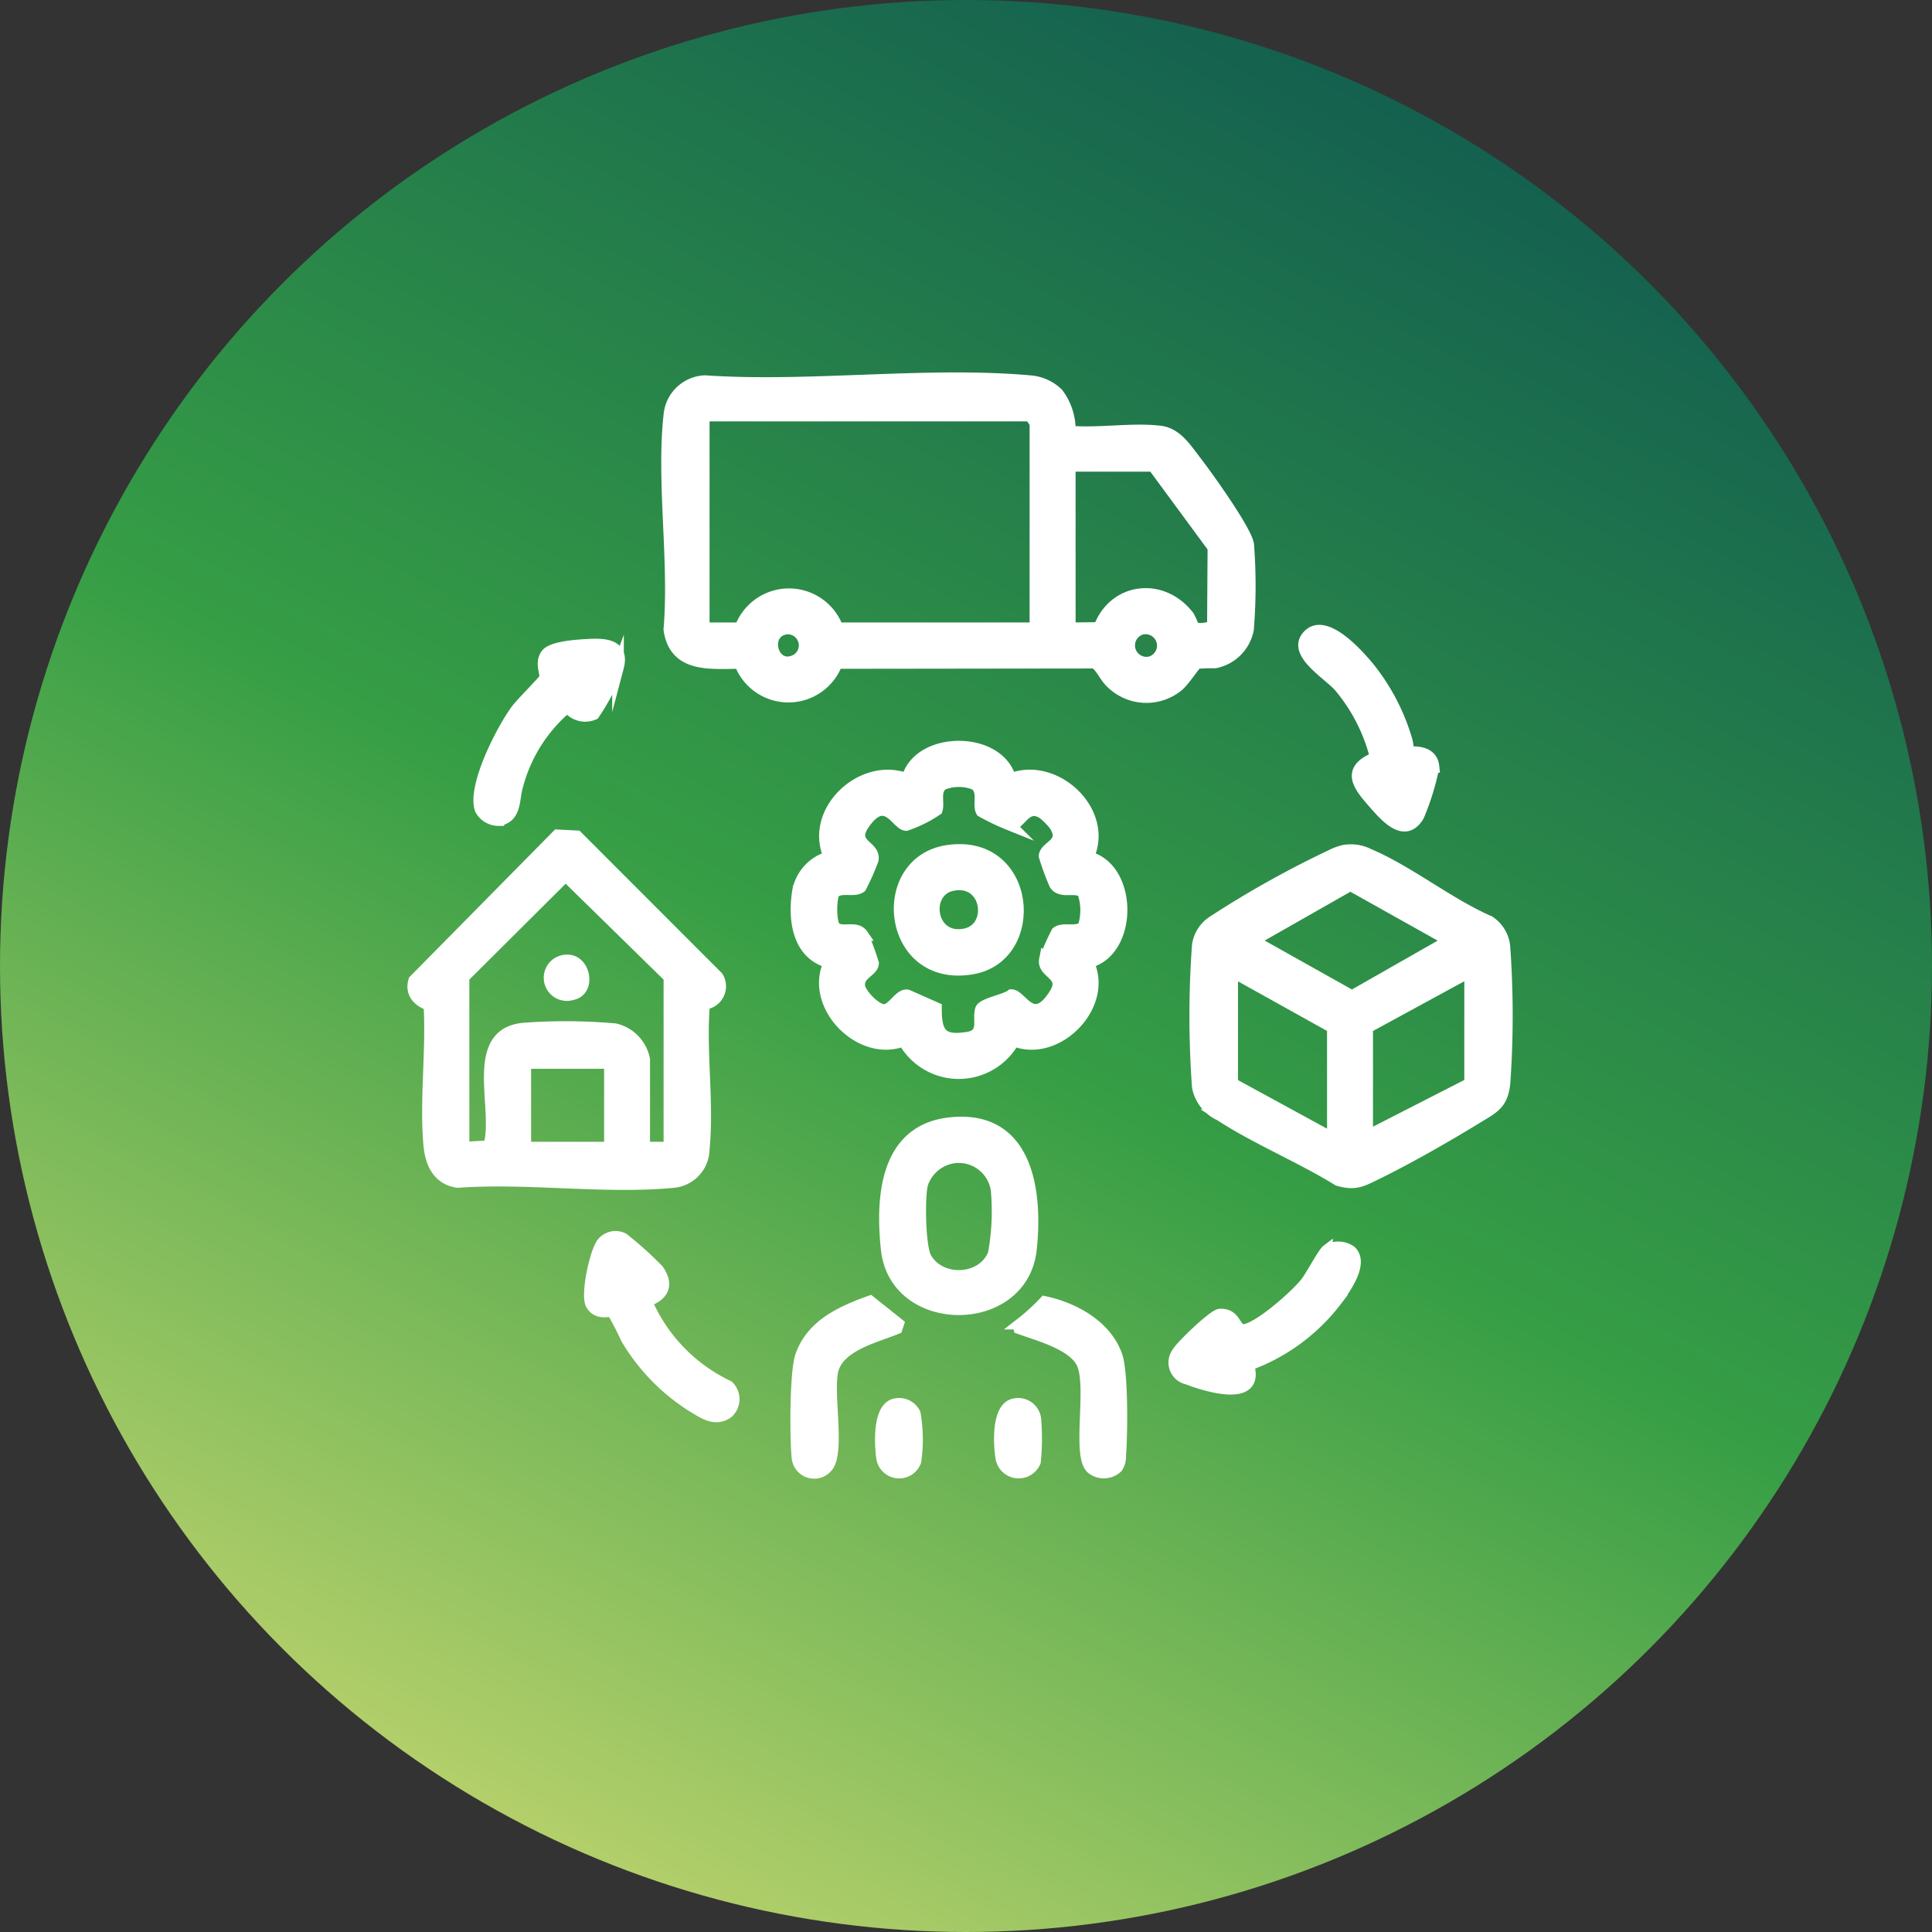 <svg xmlns="http://www.w3.org/2000/svg" xmlns:xlink="http://www.w3.org/1999/xlink" width="166" height="166" viewBox="0 0 166 166"><rect x="0" y="0" width="166" height="166" fill="#333333" stroke="none"/><defs><linearGradient id="linear-gradient" x1="0.289" y1="1.119" x2="0.878" gradientUnits="objectBoundingBox"><stop offset="0" stop-color="#dbdf76"></stop><stop offset="0.489" stop-color="#369e45"></stop><stop offset="1" stop-color="#0c5252"></stop></linearGradient><clipPath id="clip-path"><rect id="Ret&#xE2;ngulo_31" data-name="Ret&#xE2;ngulo 31" width="94.972" height="95.048" transform="translate(0 0)" fill="none"></rect></clipPath></defs><g id="Grupo_198" data-name="Grupo 198" transform="translate(-1413 -4505)"><circle id="Elipse_1" data-name="Elipse 1" cx="83" cy="83" r="83" transform="translate(1413 4505)" fill="url(#linear-gradient)"></circle><g id="Grupo_49" data-name="Grupo 49" transform="translate(1448 4537)"><g id="Grupo_48" data-name="Grupo 48" clip-path="url(#clip-path)"><path id="Caminho_102" data-name="Caminho 102" d="M55.865,1.806a5.159,5.159,0,0,1,1.053,3.272c2.45.221,5.379-.29,7.767,0,1.408.17,2.218,1.483,3.006,2.5.938,1.209,4.422,6.049,4.558,7.237a46.248,46.248,0,0,1-.018,7.256,3.59,3.59,0,0,1-2.849,2.851,13.159,13.159,0,0,0-1.524.048c-.2.066-1.146,1.591-1.72,2.015a4.29,4.29,0,0,1-5.787-.468c-.439-.452-.894-1.49-1.369-1.58L36.9,24.964a4.436,4.436,0,0,1-8.317,0c-2.548.007-5.6.4-6.072-2.872.5-5.863-.635-12.749.009-18.488A3.2,3.2,0,0,1,25.557.748c9.008.611,19.041-.788,27.928,0a3.834,3.834,0,0,1,2.38,1.059m-1.9,20.179V4.392a3.034,3.034,0,0,0-.491-.688H25.466V21.985h3.145a4.444,4.444,0,0,1,8.354,0ZM64.091,8.028H56.917V21.985l2.527-.031c1.27-3.433,5.408-3.926,7.662-1.019a5.53,5.53,0,0,1,.454,1.019,2.609,2.609,0,0,0,1.654-.153l.044-6.753Zm-31.6,13.987c-2.052.378-1.089,3.735.909,2.695a1.448,1.448,0,0,0-.909-2.695m30.664,0a1.481,1.481,0,0,0,.693,2.88,1.481,1.481,0,0,0-.693-2.88" fill="#fff"></path><path id="Caminho_103" data-name="Caminho 103" d="M55.865,1.806a5.159,5.159,0,0,1,1.053,3.272c2.45.221,5.379-.29,7.767,0,1.408.17,2.218,1.483,3.006,2.5.938,1.209,4.422,6.049,4.558,7.237a46.248,46.248,0,0,1-.018,7.256,3.59,3.59,0,0,1-2.849,2.851,13.159,13.159,0,0,0-1.524.048c-.2.066-1.146,1.591-1.72,2.015a4.29,4.29,0,0,1-5.787-.468c-.439-.452-.894-1.49-1.369-1.58L36.9,24.964a4.436,4.436,0,0,1-8.317,0c-2.548.007-5.6.4-6.072-2.872.5-5.863-.635-12.749.009-18.488A3.2,3.2,0,0,1,25.557.748c9.008.611,19.041-.788,27.928,0A3.834,3.834,0,0,1,55.865,1.806Zm-1.9,20.179V4.392a3.034,3.034,0,0,0-.491-.688H25.466V21.985h3.145a4.444,4.444,0,0,1,8.354,0ZM64.091,8.028H56.917V21.985l2.527-.031c1.27-3.433,5.408-3.926,7.662-1.019a5.53,5.53,0,0,1,.454,1.019,2.609,2.609,0,0,0,1.654-.153l.044-6.753Zm-31.6,13.987c-2.052.378-1.089,3.735.909,2.695A1.448,1.448,0,0,0,32.491,22.015Zm30.664,0a1.481,1.481,0,0,0,.693,2.88A1.481,1.481,0,0,0,63.155,22.019Z" fill="none" stroke="#fff" stroke-miterlimit="10" stroke-width="1"></path><path id="Caminho_104" data-name="Caminho 104" d="M80.452,41.1a3.392,3.392,0,0,1,2.15.311c3.394,1.429,6.9,4.267,10.351,5.768A2.89,2.89,0,0,1,94.264,49.4a82.636,82.636,0,0,1,.007,11.606c-.166,1.887-1,2.195-2.431,3.073-2.536,1.559-5.919,3.486-8.58,4.786-1.235.6-1.822.968-3.291.531-3.2-1.979-7.022-3.552-10.139-5.586A3.346,3.346,0,0,1,67.919,61.4a84,84,0,0,1,0-12.2,2.93,2.93,0,0,1,1.315-2.027,85.541,85.541,0,0,1,10.082-5.643,5.091,5.091,0,0,1,1.136-.436m.575,2.947-8.382,4.77,8.517,4.775,8.38-4.775ZM79.521,65.819V56.286L70.872,51.47V61.1ZM91.315,51.47l-8.846,4.816v9.337L91.315,61.1Z" fill="#fff"></path><path id="Caminho_105" data-name="Caminho 105" d="M80.452,41.1a3.392,3.392,0,0,1,2.15.311c3.394,1.429,6.9,4.267,10.351,5.768A2.89,2.89,0,0,1,94.264,49.4a82.636,82.636,0,0,1,.007,11.606c-.166,1.887-1,2.195-2.431,3.073-2.536,1.559-5.919,3.486-8.58,4.786-1.235.6-1.822.968-3.291.531-3.2-1.979-7.022-3.552-10.139-5.586A3.346,3.346,0,0,1,67.919,61.4a84,84,0,0,1,0-12.2,2.93,2.93,0,0,1,1.315-2.027,85.541,85.541,0,0,1,10.082-5.643A5.091,5.091,0,0,1,80.452,41.1Zm.575,2.947-8.382,4.77,8.517,4.775,8.38-4.775ZM79.521,65.819V56.286L70.872,51.47V61.1ZM91.315,51.47l-8.846,4.816v9.337L91.315,61.1Z" fill="none" stroke="#fff" stroke-miterlimit="10" stroke-width="1"></path><path id="Caminho_106" data-name="Caminho 106" d="M25.5,54.249c-.349,4,.365,8.518-.033,12.451a2.87,2.87,0,0,1-2.641,2.863c-5.835.561-12.561-.443-18.492-.005-1.716-.241-2.324-1.668-2.459-3.241-.328-3.818.248-8.1.019-11.974-.948-.313-1.64-1.036-1.3-2.1l12.3-12.468,1.678.083L26.655,51.95a1.511,1.511,0,0,1-1.159,2.3M22.517,66.605V51.961L13.6,43.228,4.826,51.961V66.605L7.01,66.49C8.015,63.4,5.191,56.8,10.027,56.375a48.8,48.8,0,0,1,7.824.056,3.321,3.321,0,0,1,2.5,2.606v7.568Zm-5.111-7.273H10.133v7.273h7.273Z" fill="#fff"></path><path id="Caminho_107" data-name="Caminho 107" d="M25.5,54.249c-.349,4,.365,8.518-.033,12.451a2.87,2.87,0,0,1-2.641,2.863c-5.835.561-12.561-.443-18.492-.005-1.716-.241-2.324-1.668-2.459-3.241-.328-3.818.248-8.1.019-11.974-.948-.313-1.64-1.036-1.3-2.1l12.3-12.468,1.678.083L26.655,51.95A1.511,1.511,0,0,1,25.5,54.249ZM22.517,66.605V51.961L13.6,43.228,4.826,51.961V66.605L7.01,66.49C8.015,63.4,5.191,56.8,10.027,56.375a48.8,48.8,0,0,1,7.824.056,3.321,3.321,0,0,1,2.5,2.606v7.568Zm-5.111-7.273H10.133v7.273h7.273Z" fill="none" stroke="#fff" stroke-miterlimit="10" stroke-width="1"></path><path id="Caminho_108" data-name="Caminho 108" d="M51.815,34.951c3.839-1.539,8.483,2.789,6.674,6.688,3.821.941,3.849,8.125,0,9.052,1.777,3.678-2.68,8.214-6.372,6.707a5.4,5.4,0,0,1-9.472,0c-3.7,1.5-8.144-3.027-6.372-6.707-2.735-.689-3.106-3.744-2.7-6.152a3.756,3.756,0,0,1,2.7-2.905c-1.775-3.929,2.82-8.207,6.675-6.683.935-3.719,7.909-3.745,8.865,0m6.234,9.686c-.716-.53-1.86.142-2.4-.645a22,22,0,0,1-.9-2.441c.089-.885,1.919-1.016.881-2.653a6.428,6.428,0,0,0-.972-.993c-1.56-1.043-2.007,1.084-2.9.958a21,21,0,0,1-2.411-1.148c-.338-.564.267-1.793-.606-2.343a3.735,3.735,0,0,0-2.711,0c-.817.514-.335,1.553-.542,2.209a10.974,10.974,0,0,1-2.629,1.305c-.8-.018-1.741-2.825-3.631-.1-1.275,1.844,1,1.856.756,3.1a20.772,20.772,0,0,1-1.032,2.328c-.574.44-1.738-.11-2.3.506-.293.465-.325,2.73.147,3.03.711.452,1.78-.2,2.317.583a22.129,22.129,0,0,1,.9,2.441c-.072.71-1.288.883-1.187,1.954.064.671,1.488,2.166,2.218,2.052.705-.11,1.278-1.382,1.926-1.253l2.446,1.083c-.015,2.164.453,2.917,2.736,2.547,1.552-.252.849-1.546,1.124-2.414.161-.508,2.108-.823,2.623-1.239.863,0,1.845,2.894,3.725-.078,1.09-1.722-1.083-1.781-.844-2.989a20.672,20.672,0,0,1,1.032-2.328c.574-.439,1.738.111,2.294-.505a4.642,4.642,0,0,0-.062-2.968" fill="#fff"></path><path id="Caminho_109" data-name="Caminho 109" d="M51.815,34.951c3.839-1.539,8.483,2.789,6.674,6.688,3.821.941,3.849,8.125,0,9.052,1.777,3.678-2.68,8.214-6.372,6.707a5.4,5.4,0,0,1-9.472,0c-3.7,1.5-8.144-3.027-6.372-6.707-2.735-.689-3.106-3.744-2.7-6.152a3.756,3.756,0,0,1,2.7-2.905c-1.775-3.929,2.82-8.207,6.675-6.683C43.885,31.232,50.859,31.206,51.815,34.951Zm6.234,9.686c-.716-.53-1.86.142-2.4-.645a22,22,0,0,1-.9-2.441c.089-.885,1.919-1.016.881-2.653a6.428,6.428,0,0,0-.972-.993c-1.56-1.043-2.007,1.084-2.9.958a21,21,0,0,1-2.411-1.148c-.338-.564.267-1.793-.606-2.343a3.735,3.735,0,0,0-2.711,0c-.817.514-.335,1.553-.542,2.209a10.974,10.974,0,0,1-2.629,1.305c-.8-.018-1.741-2.825-3.631-.1-1.275,1.844,1,1.856.756,3.1a20.772,20.772,0,0,1-1.032,2.328c-.574.44-1.738-.11-2.3.506-.293.465-.325,2.73.147,3.03.711.452,1.78-.2,2.317.583a22.129,22.129,0,0,1,.9,2.441c-.072.71-1.288.883-1.187,1.954.064.671,1.488,2.166,2.218,2.052.705-.11,1.278-1.382,1.926-1.253l2.446,1.083c-.015,2.164.453,2.917,2.736,2.547,1.552-.252.849-1.546,1.124-2.414.161-.508,2.108-.823,2.623-1.239.863,0,1.845,2.894,3.725-.078,1.09-1.722-1.083-1.781-.844-2.989a20.672,20.672,0,0,1,1.032-2.328c.574-.439,1.738.111,2.294-.505A4.642,4.642,0,0,0,58.049,44.637Z" fill="none" stroke="#fff" stroke-miterlimit="10" stroke-width="1"></path><path id="Caminho_110" data-name="Caminho 110" d="M46.651,64.5c6.615-.7,7.468,5.846,6.925,10.854-.742,6.847-11.643,6.854-12.386,0-.483-4.456-.118-10.266,5.461-10.854m.394,2.939a3.353,3.353,0,0,0-2.813,2.306c-.281,1.107-.228,5.409.33,6.365,1.265,2.166,4.912,2,5.826-.4a20.452,20.452,0,0,0,.243-5.467,3.292,3.292,0,0,0-3.586-2.8" fill="#fff"></path><path id="Caminho_111" data-name="Caminho 111" d="M46.651,64.5c6.615-.7,7.468,5.846,6.925,10.854-.742,6.847-11.643,6.854-12.386,0C40.707,70.9,41.072,65.087,46.651,64.5Zm.394,2.939a3.353,3.353,0,0,0-2.813,2.306c-.281,1.107-.228,5.409.33,6.365,1.265,2.166,4.912,2,5.826-.4a20.452,20.452,0,0,0,.243-5.467A3.292,3.292,0,0,0,47.045,67.438Z" fill="none" stroke="#fff" stroke-miterlimit="10" stroke-width="1"></path><path id="Caminho_112" data-name="Caminho 112" d="M86.016,32.591c.131.124,2-.272,2.153,1.3a21.736,21.736,0,0,1-1.292,4.193c-1.145,1.958-2.775.113-3.722-.965-1.359-1.546-2.594-2.934.056-4.022A15.164,15.164,0,0,0,80.105,27c-.942-1.1-4.183-2.944-2.656-4.438,1.469-1.436,4.2,1.662,5.121,2.759a18,18,0,0,1,3.3,6.335c.082.26.112.9.146.932" fill="#fff"></path><path id="Caminho_113" data-name="Caminho 113" d="M86.016,32.591c.131.124,2-.272,2.153,1.3a21.736,21.736,0,0,1-1.292,4.193c-1.145,1.958-2.775.113-3.722-.965-1.359-1.546-2.594-2.934.056-4.022A15.164,15.164,0,0,0,80.105,27c-.942-1.1-4.183-2.944-2.656-4.438,1.469-1.436,4.2,1.662,5.121,2.759a18,18,0,0,1,3.3,6.335C85.952,31.919,85.982,32.559,86.016,32.591Z" fill="none" stroke="#fff" stroke-miterlimit="10" stroke-width="1"></path><path id="Caminho_114" data-name="Caminho 114" d="M27.568,87.11a1.538,1.538,0,0,1-.061,2.273c-1.095.764-2.113-.017-3.084-.6a17.26,17.26,0,0,1-5.6-5.8,25.716,25.716,0,0,0-1.206-2.326c-.173-.1-1.24.365-1.794-.571-.48-.812.37-4.7.984-5.333a1.452,1.452,0,0,1,1.731-.331,31.247,31.247,0,0,1,3,2.7c1.444,2.091-.963,2.555-.979,2.75a14.352,14.352,0,0,0,7.012,7.238" fill="#fff"></path><path id="Caminho_115" data-name="Caminho 115" d="M27.568,87.11a1.538,1.538,0,0,1-.061,2.273c-1.095.764-2.113-.017-3.084-.6a17.26,17.26,0,0,1-5.6-5.8,25.716,25.716,0,0,0-1.206-2.326c-.173-.1-1.24.365-1.794-.571-.48-.812.37-4.7.984-5.333a1.452,1.452,0,0,1,1.731-.331,31.247,31.247,0,0,1,3,2.7c1.444,2.091-.963,2.555-.979,2.75A14.352,14.352,0,0,0,27.568,87.11Z" fill="none" stroke="#fff" stroke-miterlimit="10" stroke-width="1"></path><path id="Caminho_116" data-name="Caminho 116" d="M81.045,75.5c1.124,1.043-.534,3.281-1.246,4.256a16.541,16.541,0,0,1-7.55,5.527c1.024,3.241-3.629,1.8-5.217,1.181a1.42,1.42,0,0,1-.851-2.244c.271-.521,3.1-3.238,3.625-3.267,1.515-.083,1.192,1.547,2.248,1.291,1.329-.321,4.2-2.852,5.1-3.951.506-.617,1.529-2.6,1.861-2.855a1.893,1.893,0,0,1,2.027.062" fill="#fff"></path><path id="Caminho_117" data-name="Caminho 117" d="M81.045,75.5c1.124,1.043-.534,3.281-1.246,4.256a16.541,16.541,0,0,1-7.55,5.527c1.024,3.241-3.629,1.8-5.217,1.181a1.42,1.42,0,0,1-.851-2.244c.271-.521,3.1-3.238,3.625-3.267,1.515-.083,1.192,1.547,2.248,1.291,1.329-.321,4.2-2.852,5.1-3.951.506-.617,1.529-2.6,1.861-2.855A1.893,1.893,0,0,1,81.045,75.5Z" fill="none" stroke="#fff" stroke-miterlimit="10" stroke-width="1"></path><path id="Caminho_118" data-name="Caminho 118" d="M15.2,23.419c1.414-.088,3.463-.219,2.9,1.912a18.472,18.472,0,0,1-2.077,4.021,1.837,1.837,0,0,1-2.254-.636,13.279,13.279,0,0,0-4.33,6.83c-.33,1.093-.079,2.695-1.618,2.917a1.74,1.74,0,0,1-1.536-.937C5.628,35.541,8.148,30.667,9.38,29c.406-.55,2.347-2.492,2.43-2.692.175-.423-.408-1.232.113-2.039.419-.651,2.492-.8,3.281-.846" fill="#fff"></path><path id="Caminho_119" data-name="Caminho 119" d="M15.2,23.419c1.414-.088,3.463-.219,2.9,1.912a18.472,18.472,0,0,1-2.077,4.021,1.837,1.837,0,0,1-2.254-.636,13.279,13.279,0,0,0-4.33,6.83c-.33,1.093-.079,2.695-1.618,2.917a1.74,1.74,0,0,1-1.536-.937C5.628,35.541,8.148,30.667,9.38,29c.406-.55,2.347-2.492,2.43-2.692.175-.423-.408-1.232.113-2.039C12.342,23.614,14.415,23.468,15.2,23.419Z" fill="none" stroke="#fff" stroke-miterlimit="10" stroke-width="1"></path><path id="Caminho_120" data-name="Caminho 120" d="M42.172,81.745l-.127.389c-1.836.76-5.192,1.494-5.559,3.846-.312,1.993.464,6.037-.194,7.669a1.439,1.439,0,0,1-2.768-.4c-.177-1.665-.188-7.345.3-8.747.925-2.659,3.473-3.8,5.931-4.684Z" fill="#fff"></path><path id="Caminho_121" data-name="Caminho 121" d="M42.172,81.745l-.127.389c-1.836.76-5.192,1.494-5.559,3.846-.312,1.993.464,6.037-.194,7.669a1.439,1.439,0,0,1-2.768-.4c-.177-1.665-.188-7.345.3-8.747.925-2.659,3.473-3.8,5.931-4.684Z" fill="none" stroke="#fff" stroke-miterlimit="10" stroke-width="1"></path><path id="Caminho_122" data-name="Caminho 122" d="M60.985,94.068a1.654,1.654,0,0,1-2.21.065c-1.205-1.169.159-7.072-.8-9.029-.79-1.613-3.776-2.389-5.385-2.972-.052-.273-.039-.251.127-.407a17.474,17.474,0,0,0,2.042-1.859c2.519.538,5.282,2.045,6.182,4.631.509,1.462.454,6.813.307,8.555a1.688,1.688,0,0,1-.264,1.016" fill="#fff"></path><path id="Caminho_123" data-name="Caminho 123" d="M60.985,94.068a1.654,1.654,0,0,1-2.21.065c-1.205-1.169.159-7.072-.8-9.029-.79-1.613-3.776-2.389-5.385-2.972-.052-.273-.039-.251.127-.407a17.474,17.474,0,0,0,2.042-1.859c2.519.538,5.282,2.045,6.182,4.631.509,1.462.454,6.813.307,8.555A1.688,1.688,0,0,1,60.985,94.068Z" fill="none" stroke="#fff" stroke-miterlimit="10" stroke-width="1"></path><path id="Caminho_124" data-name="Caminho 124" d="M41.925,88.655a1.493,1.493,0,0,1,1.673.8,13.022,13.022,0,0,1,.06,4.089,1.487,1.487,0,0,1-2.871-.295c-.158-1.181-.332-4.3,1.138-4.6" fill="#fff"></path><path id="Caminho_125" data-name="Caminho 125" d="M41.925,88.655a1.493,1.493,0,0,1,1.673.8,13.022,13.022,0,0,1,.06,4.089,1.487,1.487,0,0,1-2.871-.295C40.629,92.069,40.455,88.954,41.925,88.655Z" fill="none" stroke="#fff" stroke-miterlimit="10" stroke-width="1"></path><path id="Caminho_126" data-name="Caminho 126" d="M52.147,88.655a1.488,1.488,0,0,1,1.809,1.255,20.146,20.146,0,0,1-.029,3.682,1.516,1.516,0,0,1-2.9-.364c-.183-1.17-.358-4.273,1.116-4.573" fill="#fff"></path><path id="Caminho_127" data-name="Caminho 127" d="M52.147,88.655a1.488,1.488,0,0,1,1.809,1.255,20.146,20.146,0,0,1-.029,3.682,1.516,1.516,0,0,1-2.9-.364C50.848,92.058,50.673,88.955,52.147,88.655Z" fill="none" stroke="#fff" stroke-miterlimit="10" stroke-width="1"></path><path id="Caminho_128" data-name="Caminho 128" d="M13.623,50.524c1.623-.144,2.154,2.592.535,2.906a1.489,1.489,0,1,1-.535-2.906" fill="#fff"></path><path id="Caminho_129" data-name="Caminho 129" d="M13.623,50.524c1.623-.144,2.154,2.592.535,2.906A1.489,1.489,0,1,1,13.623,50.524Z" fill="none" stroke="#fff" stroke-miterlimit="10" stroke-width="1"></path><path id="Caminho_130" data-name="Caminho 130" d="M46.451,41.1c7.171-1.028,8.018,9.114,2.064,10.123-7.319,1.241-8.4-9.215-2.064-10.123m.388,2.942c-2.545.517-1.981,4.858,1.087,4.235,2.545-.517,1.982-4.858-1.087-4.235" fill="#fff"></path><path id="Caminho_131" data-name="Caminho 131" d="M46.451,41.1c7.171-1.028,8.018,9.114,2.064,10.123C41.2,52.467,40.118,42.011,46.451,41.1Zm.388,2.942c-2.545.517-1.981,4.858,1.087,4.235C50.471,47.763,49.908,43.422,46.839,44.045Z" fill="none" stroke="#fff" stroke-miterlimit="10" stroke-width="1"></path></g></g></g></svg>